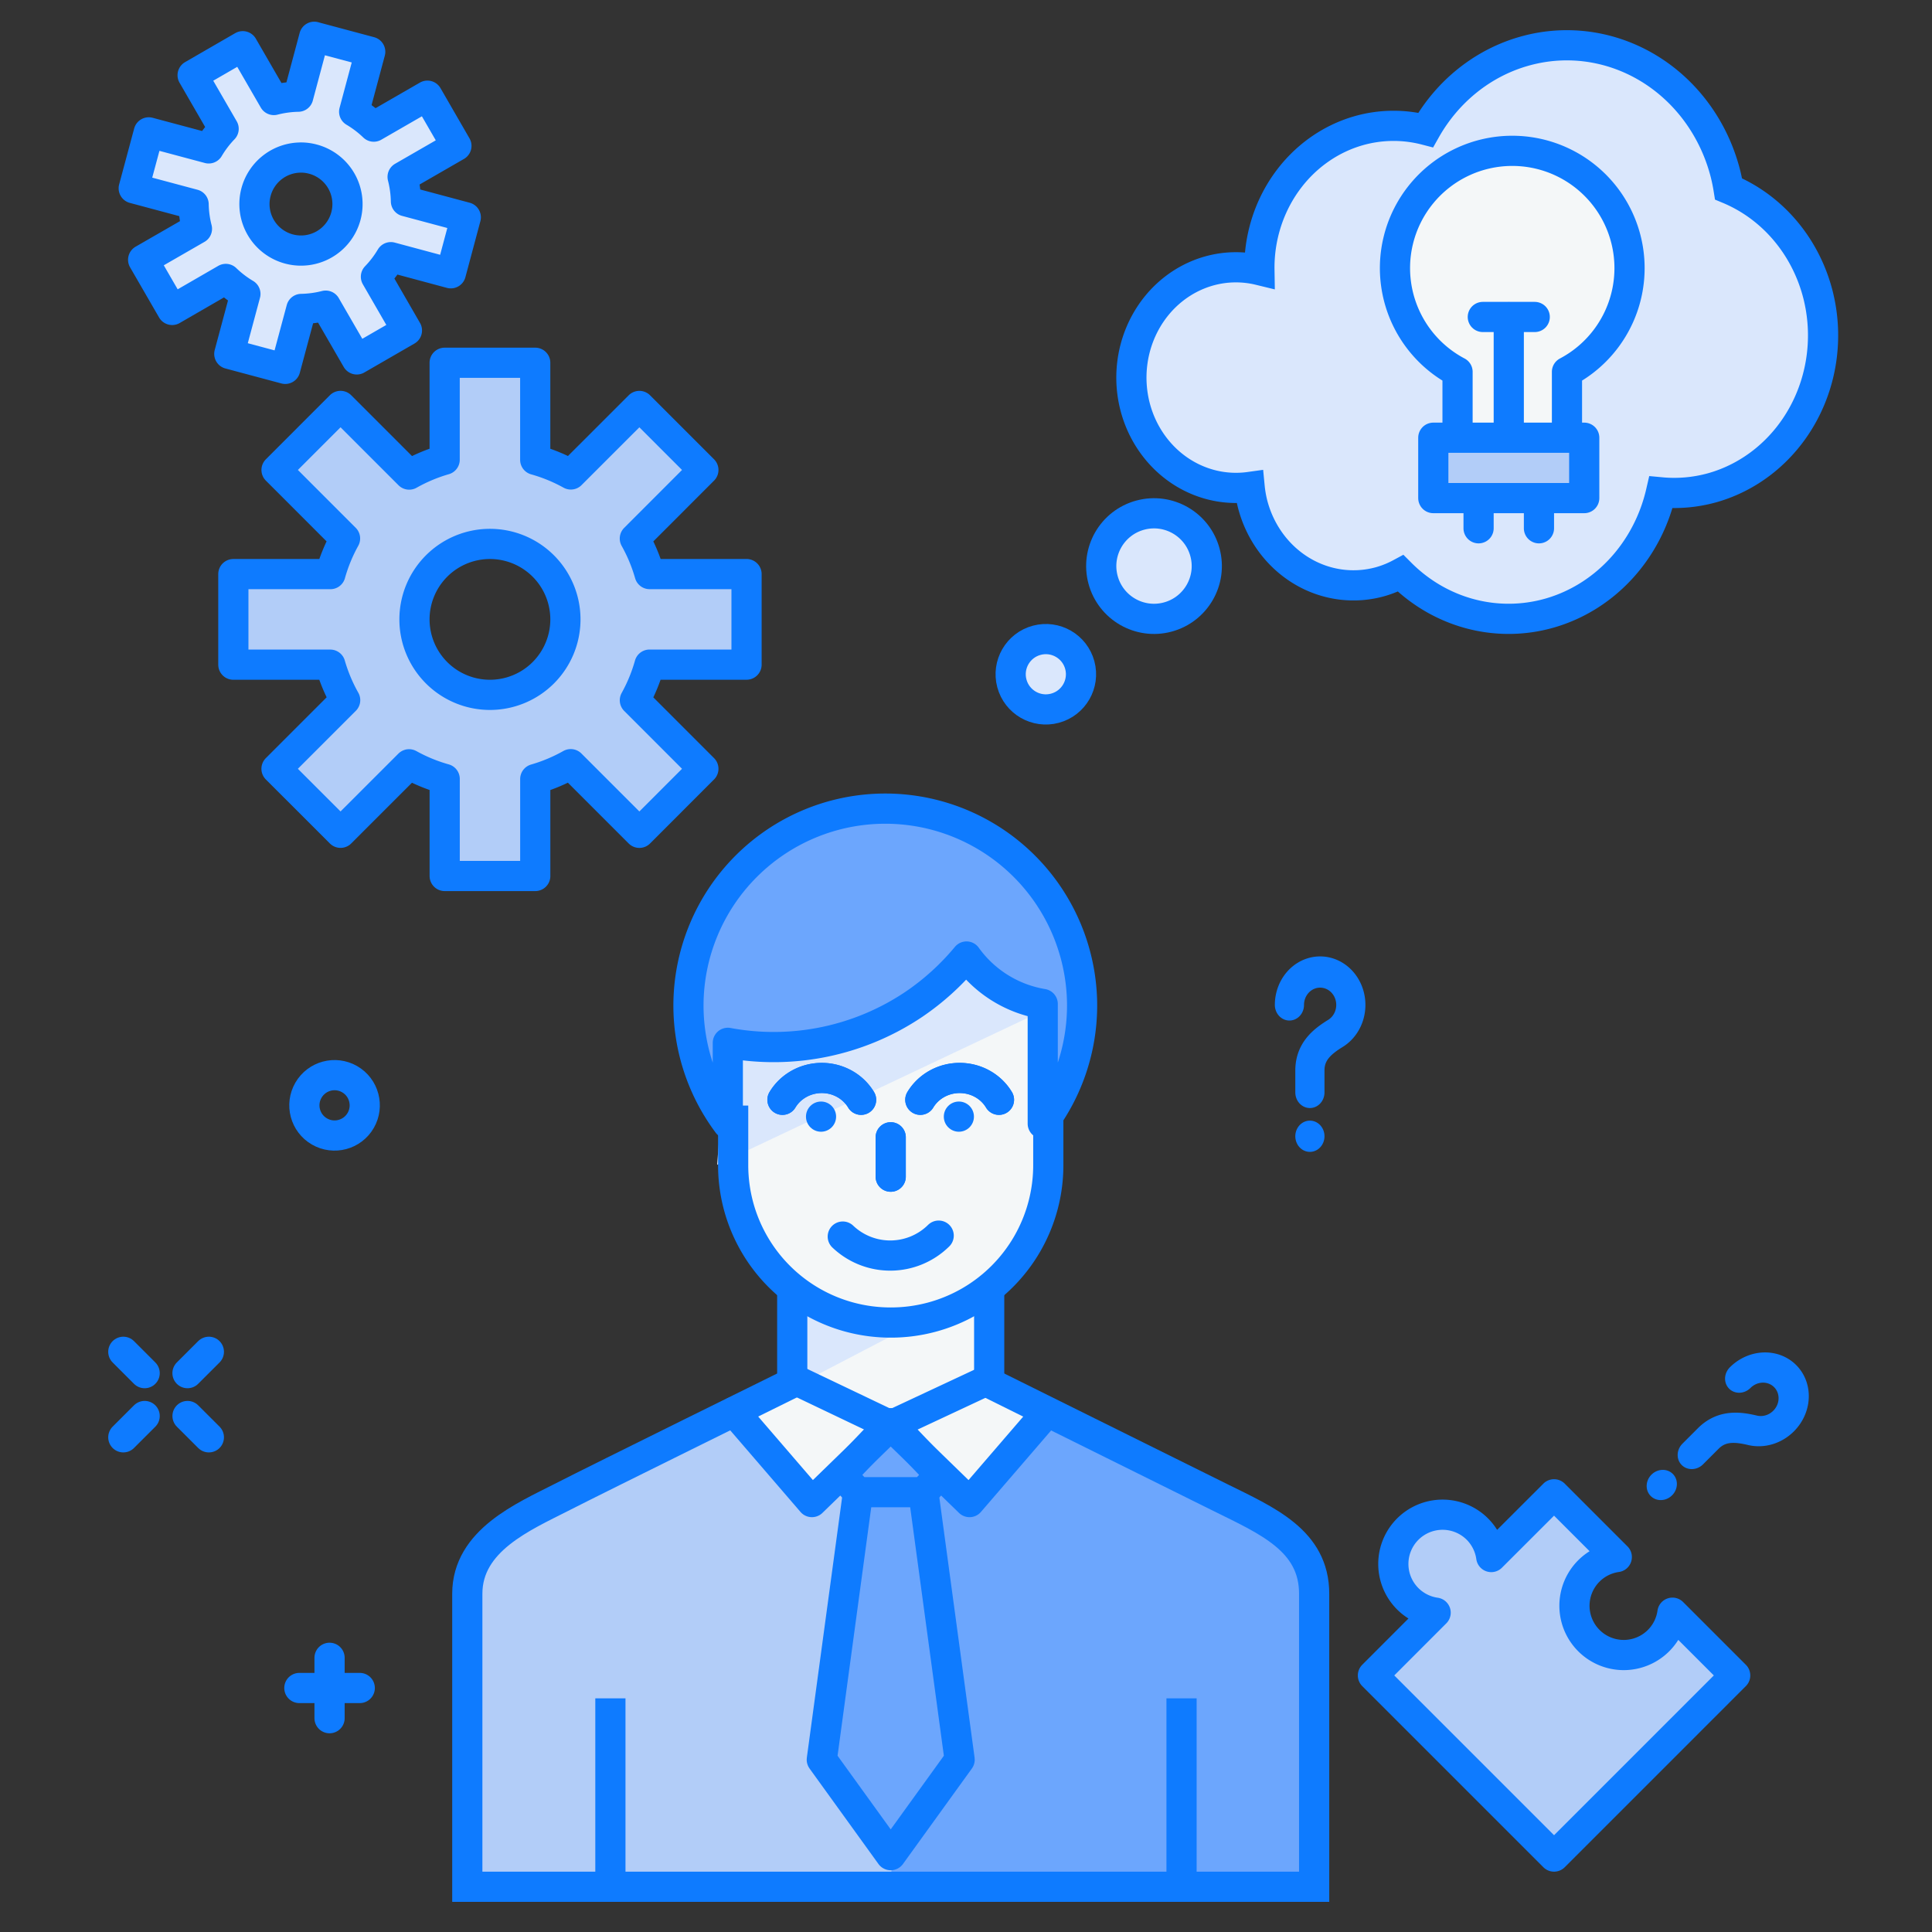 <svg xmlns="http://www.w3.org/2000/svg" width="64" height="64" id="business">
  <rect width="100%" height="100%" fill="#333333" stroke="none"/>
  <g transform="translate(-527.42 -1854.872)">
    <path fill="#b2cdf8" fill-rule="evenodd" d="m560.114 1900.645 7.722 3.83c1.552.77 3.117 1.424 3.117 3.192v9.706H542.9v-9.706c0-1.768 1.87-2.554 3.117-3.192 1.247-.638 7.722-3.83 7.722-3.83"></path>
    <path fill="#6ca6fd" fill-rule="evenodd" d="M557.289 1901.79c.178.146 3.143-1.1 3.143-1.1l3.317 1.774s7.204 3.886 7.204 4.739v10.17H556.938"></path>
    <path fill="#f4f7f8" fill-rule="evenodd" d="m553.664 1900.644 3.262 1.45-2.61 2.536-2.575-2.99"></path>
    <path fill="#f4f7f8" d="M553.664 1900.843v-3.402h6.524v3.402l-3.262 1.303z"></path>
    <path fill="#f4f7f8" fill-rule="evenodd" d="m560.188 1900.644-3.262 1.45 2.61 2.536 2.566-2.978"></path>
    <path fill="#dae7fc" d="M553.664 1900.843v-3.402h6.524z"></path>
    <path fill="#f4f7f8" d="M562.146 1886.59v6.866a5.212 5.212 0 0 1-5.22 5.227 5.212 5.212 0 0 1-5.219-5.227v-6.866"></path>
    <path fill="#b2cdf8" d="m578.9 1904.373-2.08 2.078a1.632 1.632 0 0 0-.459-.925 1.632 1.632 0 0 0-2.307 0 1.632 1.632 0 0 0 0 2.308 1.632 1.632 0 0 0 .923.46l-2.077 2.079 6 6 6-6-2.078-2.078a1.632 1.632 0 0 1-.46.924 1.632 1.632 0 0 1-2.308 0 1.632 1.632 0 0 1 0-2.308 1.632 1.632 0 0 1 .924-.46l-2.078-2.078z"></path>
    <path fill="#dae7fc" d="m537.83 1856.09-.531 1.985a3.518 3.518 0 0 0-.807.11l-1.03-1.782-1.661.96 1.027 1.776a3.518 3.518 0 0 0-.494.649l-1.986-.531-.498 1.853 1.984.531a3.518 3.518 0 0 0 .11.81l-1.782 1.026.961 1.662 1.777-1.027a3.518 3.518 0 0 0 .649.496l-.533 1.987 1.853.496.533-1.985a3.518 3.518 0 0 0 .807-.109l1.03 1.781 1.661-.959-1.027-1.78a3.518 3.518 0 0 0 .494-.648l1.987.534.496-1.854-1.983-.531a3.518 3.518 0 0 0-.11-.809l1.782-1.027-.96-1.662-1.778 1.025a3.518 3.518 0 0 0-.649-.494l.532-1.986-1.854-.496zm-.453 4a1.54 1.54 0 0 1 .412.054 1.54 1.54 0 0 1 1.09 1.886 1.54 1.54 0 0 1-1.887 1.09 1.54 1.54 0 0 1-1.09-1.888 1.54 1.54 0 0 1 1.475-1.141z"></path>
    <g stroke="#0e7bff" transform="translate(460.4 842.51)">
      <circle cx="-165.21" cy="1023.22" r="1.748" fill="#dae7fc" stroke="none" transform="rotate(-15)"></circle>
      <circle cx="-169.599" cy="1025.754" r="1.165" fill="#dae7fc" stroke="none" transform="rotate(-15)"></circle>
      <path fill="#dae7fc" stroke="none" d="M119.13 1013.866a5.443 5.746 0 0 0-1.617.193 5.443 5.746 0 0 0-3.266 2.608 4.453 4.701 0 0 0-2.213.023 4.453 4.701 0 0 0-3.294 4.62 3.464 3.656 0 0 0-1.673.03 3.464 3.656 0 0 0-2.45 4.477 3.464 3.656 0 0 0 3.799 2.676 3.464 3.656 0 0 0 .094.55 3.464 3.656 0 0 0 4.243 2.585 3.464 3.656 0 0 0 .665-.272 5.198 5.487 0 0 0 4.918 1.32 5.198 5.487 0 0 0 3.706-4.005 4.948 5.223 0 0 0 1.703-.153 4.948 5.223 0 0 0 3.498-6.396 4.948 5.223 0 0 0-2.962-3.502 5.443 5.746 0 0 0-.102-.5 5.443 5.746 0 0 0-5.05-4.254z"></path>
      <path fill="#f4f7f8" stroke="none" d="M118.928 1026.84v-2.16a3.885 3.885 0 1 0-3.625 0v2.16"></path>
      <path fill="none" d="M119.13 1013.866a5.443 5.746 0 0 0-1.617.193 5.443 5.746 0 0 0-3.266 2.608 4.453 4.701 0 0 0-2.213.023 4.453 4.701 0 0 0-3.294 4.62 3.464 3.656 0 0 0-1.673.03 3.464 3.656 0 0 0-2.45 4.477 3.464 3.656 0 0 0 3.799 2.676 3.464 3.656 0 0 0 .094.55 3.464 3.656 0 0 0 4.243 2.585 3.464 3.656 0 0 0 .665-.272 5.198 5.487 0 0 0 4.918 1.32 5.198 5.487 0 0 0 3.706-4.005 4.948 5.223 0 0 0 1.703-.153 4.948 5.223 0 0 0 3.498-6.396 4.948 5.223 0 0 0-2.962-3.502 5.443 5.746 0 0 0-.102-.5 5.443 5.746 0 0 0-5.05-4.254z"></path>
      <circle cx="-165.21" cy="1023.22" r="1.748" fill="none" transform="rotate(-15)"></circle>
      <circle cx="-169.599" cy="1025.754" r="1.165" fill="none" transform="rotate(-15)"></circle>
      <path fill="none" stroke-linecap="round" stroke-linejoin="round" d="M118.928 1026.84v-2.16a3.885 3.885 0 1 0-3.625 0v2.16m1.697-3.97v3.625"></path>
      <path fill="#b2cdf8" stroke="none" d="M114.5 1026.862h5v2h-5z"></path>
      <path fill="#0e7bff" stroke="none" d="M116.5 1028.972v.89a.499.499 0 1 1-1 0v-.89a.499.499 0 1 1 1 0z"></path>
      <path fill="none" stroke-linecap="round" stroke-linejoin="round" d="M114.5 1026.862h5v2h-5zM117.86 1022.862h-1.72"></path>
      <path fill="#0e7bff" stroke="none" d="M118.5 1028.972v.89a.499.499 0 1 1-1 0v-.89a.499.499 0 1 1 1 0z"></path>
    </g>
    <path fill="#b2cdf8" d="M542.15 1866.89v3.21a5.5 5.5 0 0 0-1.175.493l-2.274-2.274-2.12 2.121 2.269 2.27a5.5 5.5 0 0 0-.485 1.18h-3.215v3h3.211a5.5 5.5 0 0 0 .493 1.175l-2.274 2.274 2.121 2.12 2.27-2.269a5.5 5.5 0 0 0 1.18.485v3.215h3v-3.211a5.5 5.5 0 0 0 1.175-.493l2.274 2.274 2.12-2.121-2.269-2.27a5.5 5.5 0 0 0 .485-1.18h3.214v-3h-3.21a5.5 5.5 0 0 0-.49-1.177l2.27-2.272-2.12-2.12-2.27 2.269a5.5 5.5 0 0 0-1.18-.485v-3.215h-3zm1.5 6a2.5 2.5 0 0 1 2.5 2.5 2.5 2.5 0 0 1-2.5 2.5 2.5 2.5 0 0 1-2.5-2.5 2.5 2.5 0 0 1 2.5-2.5z"></path>
    <path fill="none" stroke="#0e7bff" stroke-linecap="round" stroke-linejoin="round" d="M542.15 1866.89v3.21a5.5 5.5 0 0 0-1.175.493l-2.274-2.274-2.12 2.121 2.269 2.27a5.5 5.5 0 0 0-.485 1.18h-3.215v3h3.211a5.5 5.5 0 0 0 .493 1.175l-2.274 2.274 2.121 2.12 2.27-2.269a5.5 5.5 0 0 0 1.18.485v3.215h3v-3.211a5.5 5.5 0 0 0 1.175-.493l2.274 2.274 2.12-2.121-2.269-2.27a5.5 5.5 0 0 0 .485-1.18h3.214v-3h-3.21a5.5 5.5 0 0 0-.49-1.177l2.27-2.272-2.12-2.12-2.27 2.269a5.5 5.5 0 0 0-1.18-.485v-3.215h-3zm1.5 6a2.5 2.5 0 0 1 2.5 2.5 2.5 2.5 0 0 1-2.5 2.5 2.5 2.5 0 0 1-2.5-2.5 2.5 2.5 0 0 1 2.5-2.5zm-5.82-16.8-.531 1.985a3.518 3.518 0 0 0-.807.11l-1.03-1.782-1.661.96 1.027 1.776a3.518 3.518 0 0 0-.494.649l-1.986-.531-.498 1.853 1.984.531a3.518 3.518 0 0 0 .11.81l-1.782 1.026.961 1.662 1.777-1.027a3.518 3.518 0 0 0 .649.496l-.533 1.987 1.853.496.533-1.985a3.518 3.518 0 0 0 .807-.109l1.03 1.781 1.661-.959-1.027-1.78a3.518 3.518 0 0 0 .494-.648l1.987.534.496-1.854-1.983-.531a3.518 3.518 0 0 0-.11-.809l1.782-1.027-.96-1.662-1.778 1.025a3.518 3.518 0 0 0-.649-.494l.532-1.986-1.854-.496zm-.453 4a1.54 1.54 0 0 1 .412.054 1.54 1.54 0 0 1 1.09 1.886 1.54 1.54 0 0 1-1.887 1.09 1.54 1.54 0 0 1-1.09-1.888 1.54 1.54 0 0 1 1.475-1.141z"></path>
    <path fill="#dae7fc" d="M562.146 1886.59v1.678l-10.97 5.188.531-6.866"></path>
    <ellipse cx="559.184" cy="1891.862" fill="#0e7bff" rx=".499" ry=".5"></ellipse>
    <ellipse cx="554.618" cy="1891.862" fill="#0e7bff" rx=".499" ry=".5"></ellipse>
    <path fill="none" stroke="#0e7bff" d="m560.114 1900.645 7.722 3.83c1.552.77 3.117 1.424 3.117 3.192v9.706H542.9v-9.706c0-1.768 1.87-2.554 3.117-3.192 1.247-.638 7.722-3.83 7.722-3.83"></path>
    <path fill="none" stroke="#0e7bff" stroke-linecap="round" stroke-linejoin="round" d="M556.926 1892.546v1.305m-3.586-2.547a1.504 1.447 0 0 1 1.303-.723 1.504 1.447 0 0 1 1.302.723m1.962 0a1.504 1.447 0 0 1 1.303-.723 1.504 1.447 0 0 1 1.302.723m-.324 6.358v2.982m-6.524 0v-2.982"></path>
    <path fill="none" stroke="#0e7bff" d="M562.146 1891.495v1.96a5.212 5.212 0 0 1-5.22 5.228 5.212 5.212 0 0 1-5.219-5.227v-1.96"></path>
    <path fill="#6ca6fd" stroke="#0e7bff" stroke-linecap="round" stroke-linejoin="round" d="m558.009 1904.308 1.2 8.856-2.283 3.163-2.283-3.163 1.2-8.854"></path>
    <path fill="#0e7bff" d="M547.14 1911.132h1v6.535h-1zM566.06 1911.132h1v6.535h-1z"></path>
    <path fill="#6ca6fd" stroke="#0e7bff" stroke-linecap="round" stroke-linejoin="round" d="m555.295 1903.73 1.631-1.714 1.631 1.714-.546.573h-2.172z"></path>
    <path fill="none" stroke="#0e7bff" stroke-linecap="round" stroke-linejoin="round" d="m553.73 1900.567 3.196 1.526-2.61 2.537-2.575-2.99m8.447-1.073-3.262 1.526 2.61 2.537 2.566-2.978m-5.176-9.106v1.305m-3.586-2.547a1.504 1.447 0 0 1 1.303-.723 1.504 1.447 0 0 1 1.302.723m1.962 0a1.504 1.447 0 0 1 1.303-.723 1.504 1.447 0 0 1 1.302.723m-1.997 4.5a2.283 2.287 0 0 1-3.177.031"></path>
    <g fill="none" stroke="#0e7bff" stroke-linecap="round" stroke-linejoin="round" stroke-width="1.532">
      <path fill="#6ca6fd" stroke="none" d="M556.926 1881.757a6.524 6.535 0 0 0-6.524 6.535 6.524 6.535 0 0 0 1.305 3.91v-2.681a8.322 8.322 0 0 0 6.166-1.276 8.34 8.34 0 0 0 1.745-1.585c.59.82 1.487 1.4 2.527 1.573v3.967a6.524 6.535 0 0 0 1.305-3.908 6.524 6.535 0 0 0-6.524-6.535Z"></path>
      <path d="M438 214a10 10 0 0 0-10 10 10 10 0 0 0 2 5.984v-4.103a12.773 12.773 0 0 0 9.451-1.953 12.776 12.776 0 0 0 2.676-2.426A5.977 5.977 0 0 0 446 223.91v6.07a10 10 0 0 0 2-5.98 10 10 0 0 0-10-10Z" transform="matrix(.652 0 0 .653 271.17 1741.917)"></path>
    </g>
    <path fill="none" stroke="#0e7bff" stroke-linecap="round" stroke-linejoin="round" d="m578.9 1904.373-2.08 2.078a1.632 1.632 0 0 0-.459-.925 1.632 1.632 0 0 0-2.307 0 1.632 1.632 0 0 0 0 2.308 1.632 1.632 0 0 0 .923.46l-2.077 2.079 6 6 6-6-2.078-2.078a1.632 1.632 0 0 1-.46.924 1.632 1.632 0 0 1-2.308 0 1.632 1.632 0 0 1 0-2.308 1.632 1.632 0 0 1 .924-.46l-2.078-2.078zm-41.563 6.416h2m-1-1v2"></path>
    <circle cx="1412.101" cy="1368.825" r="1" fill="none" stroke="#0e7bff" stroke-linecap="round" stroke-linejoin="round" color="#000" overflow="visible" style="isolation:auto;mix-blend-mode:normal" transform="rotate(30)"></circle>
    <path fill="none" stroke="#0e7bff" stroke-linecap="round" stroke-linejoin="round" d="m531.505 1899.652.707.707m1.42 1.42.707.706m0-2.833-.708.707m-1.419 1.42-.707.706"></path>
    <path fill="none" stroke="#0e7bff" stroke-linecap="round" stroke-linejoin="round" stroke-width="1.425" d="M42.5 1025.855v-1m0 0c0-.87.61-1.325 1.25-1.694a1.5 1.5 0 1 0-2.25-1.299m1 5.993h0" transform="matrix(.678 0 0 .726 541.997 1146.289)"></path>
    <path fill="none" stroke="#0e7bff" stroke-linecap="round" stroke-linejoin="round" stroke-width="1.425" d="M42.5 1025.855v-1m0 0c0-.87.61-1.325 1.25-1.694a1.5 1.5 0 1 0-2.25-1.299m1 5.993h0" transform="rotate(45 -1091.996 1993.462)scale(.678 .726)"></path>
  </g>
</svg>
